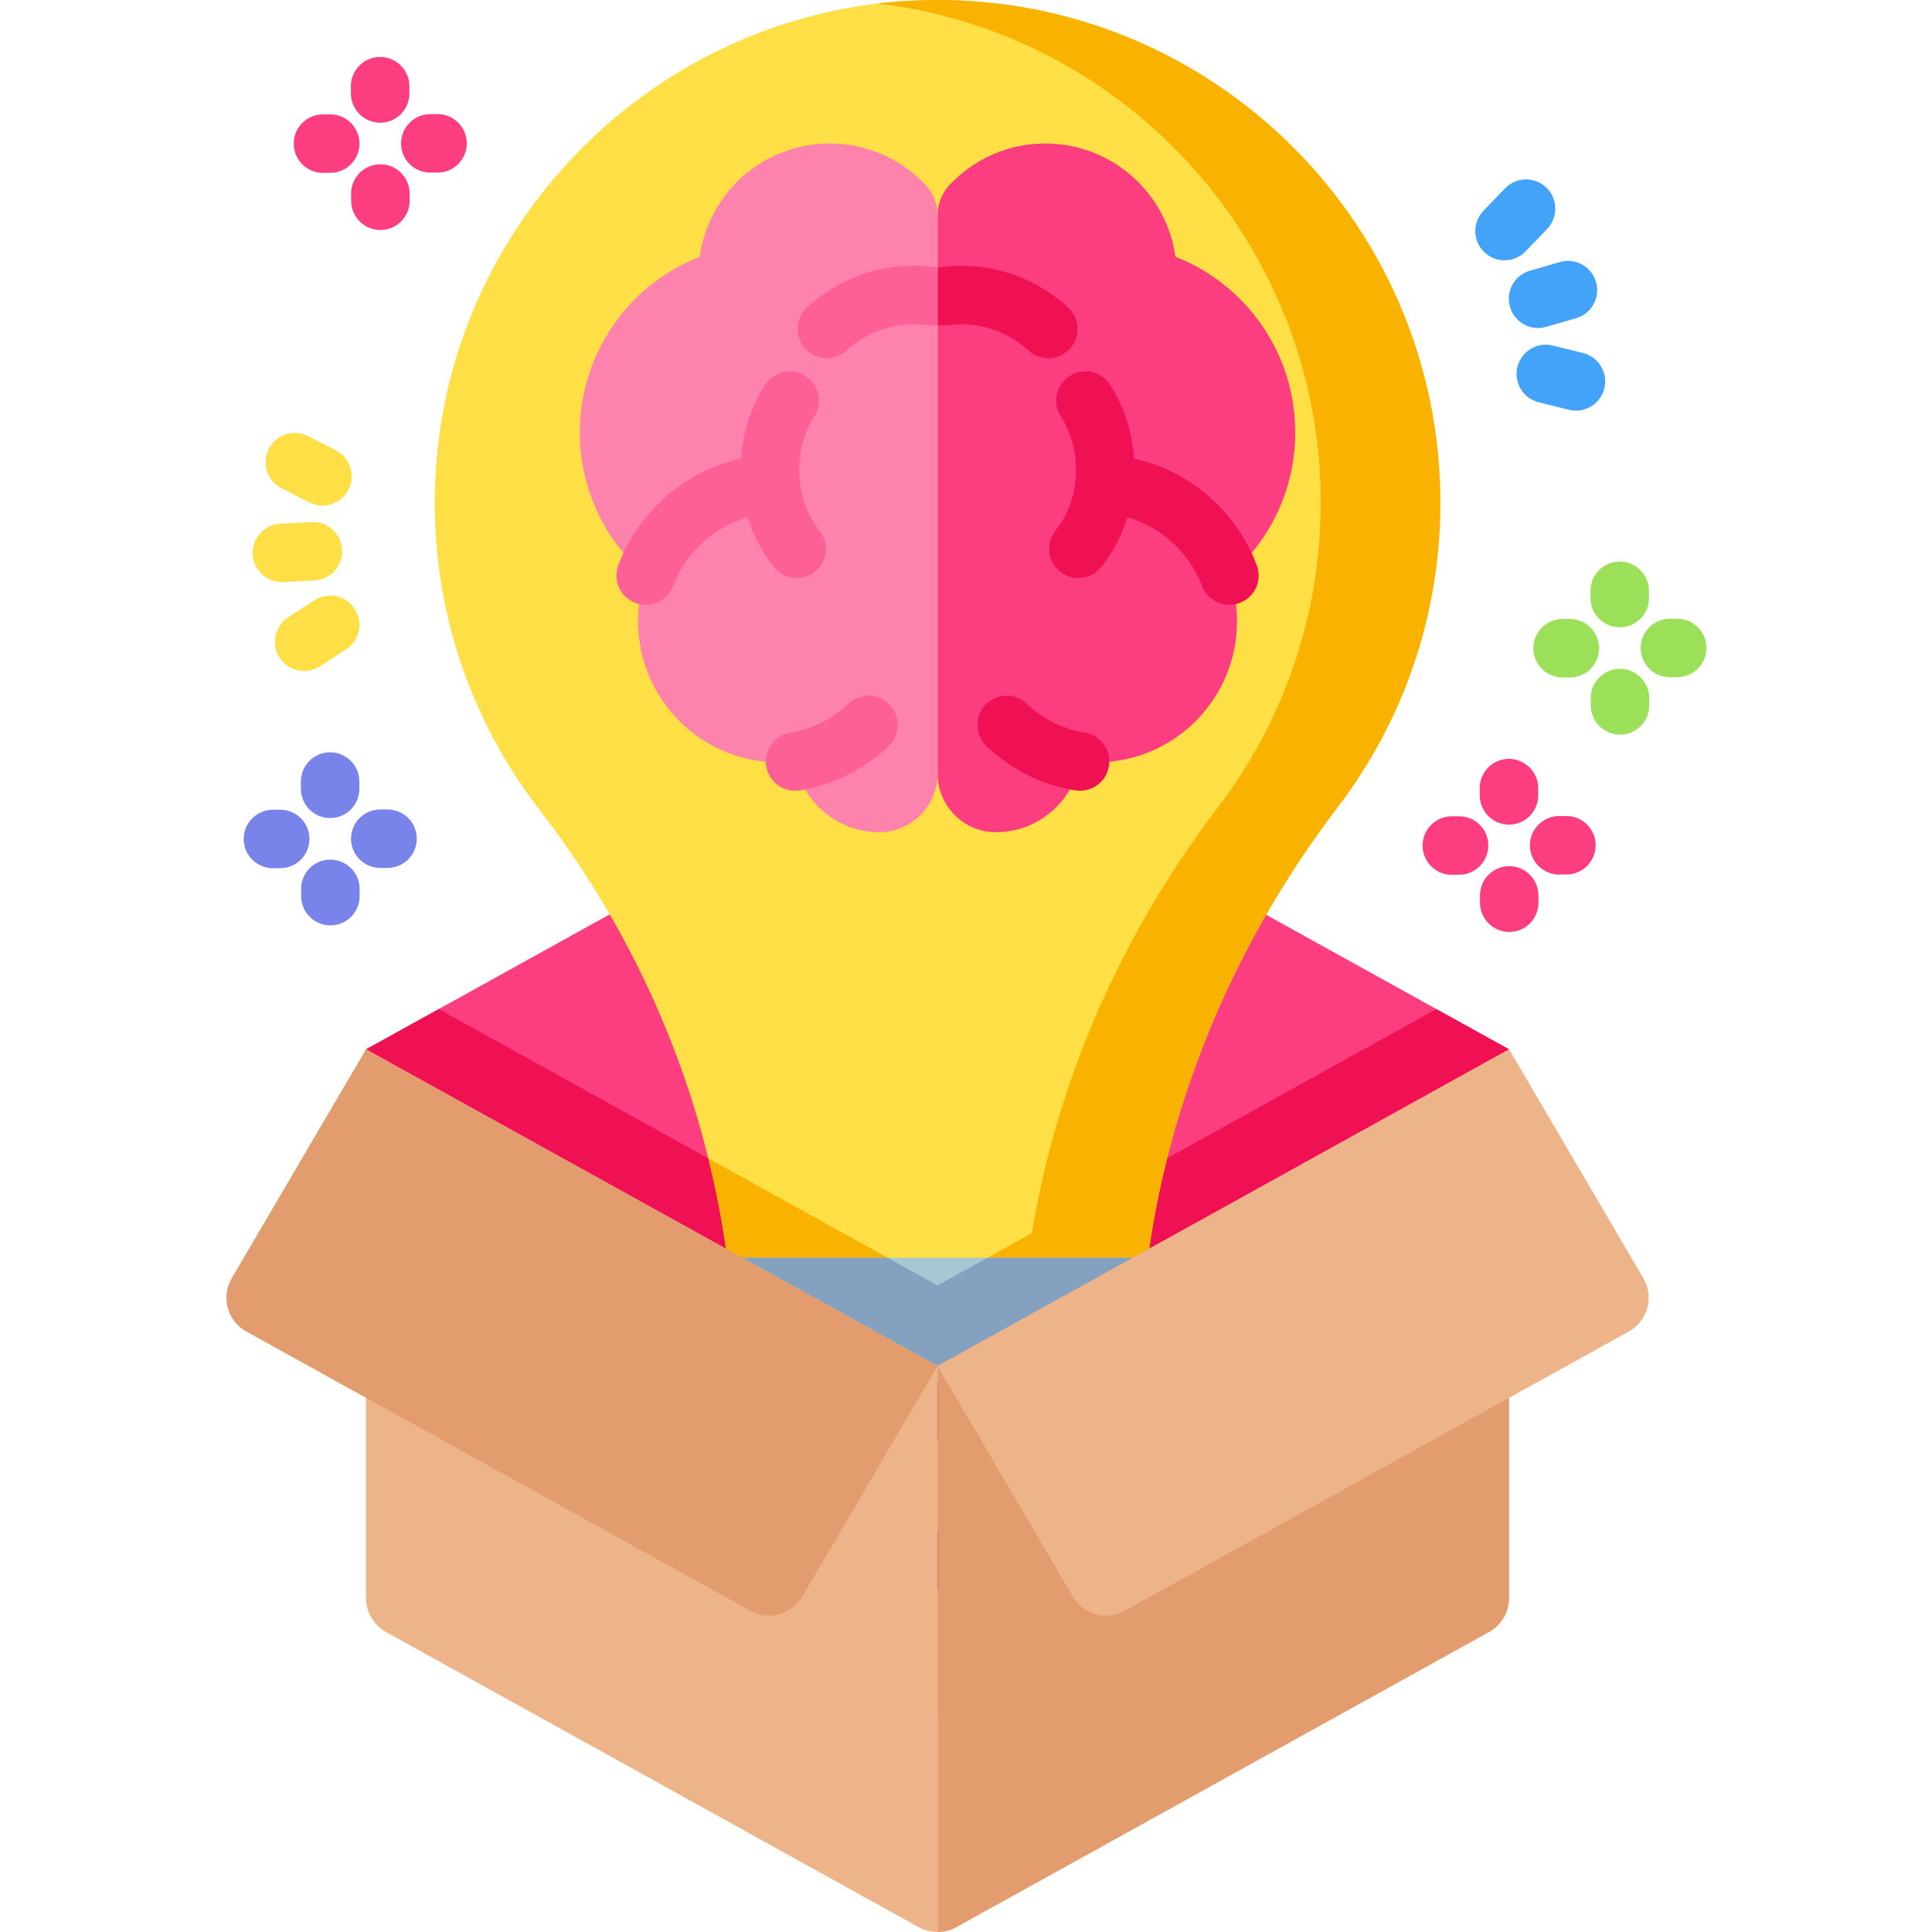 <?xml version="1.0" encoding="UTF-8"?> <svg xmlns="http://www.w3.org/2000/svg" height="512pt" viewBox="-60 0 512 512" width="512pt"> <path d="m188.461 194.18-151.465 83.914 151.465 83.918 151.469-83.918zm0 0" fill="#fc3e81"></path> <path d="m339.926 278.094-151.461 83.914-151.473-83.914 19.281-10.672 132.191 73.227 132.191-73.227zm0 0" fill="#f01054"></path> <path d="m321.699 133.242c0 30.305-10.125 58.25-27.172 80.629-21.273 27.918-36.781 59.543-45.219 93.078-2.004 7.902-3.605 15.91-4.785 24-.32 2.109-.598 4.227-.855 6.344h-110.414c-.25-2.117-.527-4.234-.84-6.344-1.164-8.07-2.738-16.066-4.699-23.949-8.246-33.352-23.441-64.832-44.746-92.375-18.359-23.762-28.879-53.891-27.66-86.516 2.586-68.695 58.047-124.734 126.719-127.957 76.516-3.605 139.672 57.371 139.672 133.09zm0 0" fill="#ffdf46"></path> <path d="m249.305 306.949c-2.004 7.902-3.605 15.91-4.781 24l-11.457 6.344h-38.539zm0 0" fill="#f9b200"></path> <path d="m127.715 307 54.684 30.293h-38.547l-11.438-6.344c-1.168-8.07-2.738-16.066-4.699-23.949zm0 0" fill="#f9b200"></path> <path d="m321.707 133.242c0 30.309-10.121 58.242-27.18 80.629-27.598 36.215-45.484 78.668-50.855 123.422h-31.695c5.367-44.754 23.258-87.207 50.855-123.422 17.055-22.387 27.18-50.32 27.18-80.629 0-68.23-51.312-124.512-117.438-132.316 3.129-.355 6.277-.613 9.449-.773 76.508-3.605 139.684 57.371 139.684 133.09zm0 0" fill="#f9b200"></path> <path d="m262.75 353.141v81.227c0 10.941-8.867 19.809-19.809 19.809h-108.957c-10.941 0-19.816-8.867-19.816-19.809v-81.227c0-10.941 8.875-19.816 19.816-19.816h108.957c10.941 0 19.809 8.875 19.809 19.816zm0 0" fill="#a7c7d3"></path> <path d="m240.234 333.324-51.77 28.684-51.773-28.684h38.547l13.227 7.324 13.223-7.324zm0 0" fill="#84a1c0"></path> <path d="m256.809 381.691h-134.715c-4.277 0-7.75-3.469-7.75-7.75s3.473-7.75 7.75-7.75h134.715c4.277 0 7.746 3.469 7.746 7.75s-3.469 7.75-7.746 7.75zm0 0"></path> <path d="m256.809 421.312h-134.715c-4.277 0-7.75-3.469-7.75-7.75s3.473-7.75 7.75-7.75h134.715c4.277 0 7.746 3.469 7.746 7.75s-3.469 7.75-7.746 7.75zm0 0"></path> <path d="m265.805 152.531c1.312 3.805 2.016 7.887 2.016 12.129 0 20.645-16.734 37.383-37.379 37.383-1.426 0-2.832-.082-4.227-.25-1.84 10.641-11.105 18.742-22.273 18.742h-.176c-8.492-.062-15.301-7.066-15.301-15.559v-147.875c0-3.02 1.145-5.941 3.211-8.133 6.355-6.734 15.355-10.941 25.332-10.941 17.598 0 32.145 13.051 34.488 30.004 18.586 7.285 31.758 25.387 31.758 46.562.004 15.18-6.766 28.773-17.449 37.938zm0 0" fill="#fc3e81"></path> <path d="m226.23 209.551c-.398 0-.805-.031-1.211-.098-8.773-1.375-16.926-5.418-23.566-11.695-3.113-2.938-3.25-7.844-.312-10.953 2.941-3.113 7.844-3.25 10.953-.312 4.359 4.117 9.656 6.762 15.328 7.652 4.227.664 7.117 4.625 6.453 8.855-.598 3.82-3.895 6.551-7.645 6.551zm0 0" fill="#f01054"></path> <path d="m223.531 92.414c-1.531 1.672-3.629 2.52-5.715 2.52-1.879 0-3.75-.672-5.238-2.035-5.867-5.383-13.742-7.82-21.582-6.695-.867.125-1.727.094-2.531-.051v-15.23c.102-.031.215-.039.332-.062 12.457-1.785 24.938 2.078 34.246 10.613 3.164 2.891 3.371 7.789.488 10.941zm0 0" fill="#f01054"></path> <path d="m188.465 57.102v147.875c0 8.492-6.809 15.496-15.301 15.559h-.188c-11.168 0-20.434-8.102-22.273-18.742-1.383.168-2.801.25-4.227.25-20.645 0-37.379-16.738-37.379-37.383 0-4.242.711-8.324 2.016-12.129-10.672-9.164-17.441-22.758-17.441-37.938 0-21.18 13.164-39.281 31.758-46.562 2.348-16.953 16.883-30.004 34.477-30.004 9.992 0 18.992 4.207 25.336 10.941 2.074 2.191 3.223 5.113 3.223 8.133zm0 0" fill="#fd82ac"></path> <path d="m150.695 209.551c-3.75 0-7.047-2.73-7.648-6.551-.66-4.227 2.23-8.191 6.457-8.855 5.668-.887 10.969-3.535 15.324-7.652 3.109-2.938 8.016-2.797 10.953.312 2.941 3.109 2.801 8.016-.309 10.953-6.645 6.277-14.793 10.32-23.57 11.699-.406.062-.809.094-1.207.094zm0 0" fill="#fd6096"></path> <path d="m188.465 70.922v15.23c-.805.145-1.664.176-2.531.051-7.844-1.125-15.715 1.312-21.582 6.695-1.488 1.363-3.367 2.035-5.238 2.035-2.098 0-4.184-.848-5.715-2.52-2.891-3.152-2.676-8.051.477-10.941 9.309-8.535 21.789-12.398 34.258-10.613.113.023.227.035.332.062zm0 0" fill="#fd6096"></path> <path d="m273.051 149.777c-5.496-14.453-17.812-25.062-32.52-28.219-.473-7.09-2.648-13.812-6.371-19.594-2.316-3.598-7.109-4.633-10.711-2.32-3.598 2.32-4.633 7.113-2.316 10.711 2.617 4.07 4.004 8.961 4.004 14.152 0 6.051-1.914 11.758-5.391 16.07-2.688 3.332-2.16 8.207 1.168 10.895 1.434 1.156 3.152 1.715 4.859 1.715 2.262 0 4.508-.984 6.039-2.883 3.117-3.867 5.461-8.371 6.949-13.223 8.844 2.453 16.426 9.312 19.805 18.203 1.176 3.094 4.121 4.996 7.242 4.996.918 0 1.848-.164 2.754-.508 4-1.52 6.012-5.992 4.488-9.996zm0 0" fill="#f01054"></path> <path d="m151.789 124.508c0-5.191 1.383-10.082 4.004-14.148 2.32-3.598 1.281-8.395-2.316-10.711-3.598-2.316-8.395-1.281-10.711 2.316-3.723 5.781-5.898 12.504-6.375 19.594-14.703 3.16-27.02 13.766-32.52 28.223-1.52 4 .488 8.477 4.488 9.996.906.344 1.84.508 2.754.508 3.125 0 6.066-1.902 7.246-4.996 3.379-8.891 10.957-15.754 19.805-18.203 1.488 4.852 3.832 9.352 6.949 13.219 1.531 1.902 3.773 2.887 6.039 2.887 1.707 0 3.422-.559 4.855-1.715 3.332-2.688 3.855-7.566 1.168-10.895-3.473-4.316-5.387-10.023-5.387-16.074zm0 0" fill="#fd6096"></path> <path d="m339.926 278.094v145.387c0 3.75-2.035 7.211-5.32 9.027l-141.141 78.203c-.012.008-.031.008-.043.02-1.547.855-3.242 1.27-4.957 1.27v-149.992zm0 0" fill="#e29c6d"></path> <path d="m188.465 362.008v149.992c-1.664 0-3.328-.395-4.848-1.207-.051-.023-.113-.055-.164-.082l-141.129-78.203c-3.285-1.816-5.332-5.277-5.332-9.027v-145.387zm0 0" fill="#edb48a"></path> <path d="m371.652 352.859-133.578 74.008c-4.852 2.688-10.961 1.016-13.77-3.77l-35.844-61.086 151.469-83.918 35.586 60.652c2.906 4.953 1.164 11.332-3.863 14.113zm0 0" fill="#edb48a"></path> <path d="m5.27 352.859 133.578 74.008c4.855 2.688 10.965 1.016 13.773-3.77l35.84-61.086-151.465-83.918-35.59 60.652c-2.906 4.953-1.16 11.332 3.863 14.113zm0 0" fill="#e29c6d"></path> <path d="m27.488 216.793c-4.262 0-7.727-3.445-7.746-7.711l-.012-1.93c-.02-4.277 3.43-7.766 7.711-7.785h.039c4.262 0 7.727 3.441 7.746 7.707l.012 1.93c.02 4.281-3.434 7.766-7.711 7.789-.012 0-.027 0-.039 0zm0 0" fill="#7884ea"></path> <path d="m27.555 245.234c-4.262 0-7.727-3.441-7.75-7.711l-.008-1.926c-.023-4.281 3.43-7.766 7.707-7.789h.039c4.262 0 7.727 3.445 7.75 7.711l.008 1.93c.023 4.277-3.43 7.766-7.707 7.785-.016 0-.027 0-.039 0zm0 0" fill="#7884ea"></path> <path d="m40.773 230.02c-4.262 0-7.727-3.441-7.746-7.707-.023-4.277 3.426-7.766 7.707-7.789l1.93-.008h.039c4.262 0 7.727 3.441 7.75 7.707.02 4.277-3.43 7.766-7.711 7.789l-1.926.008c-.016 0-.031 0-.043 0zm0 0" fill="#7884ea"></path> <path d="m12.332 230.086c-4.262 0-7.727-3.441-7.75-7.707-.023-4.277 3.43-7.766 7.707-7.789l1.93-.008h.043c4.262 0 7.723 3.441 7.746 7.707.023 4.277-3.43 7.766-7.707 7.789l-1.93.008c-.012 0-.027 0-.039 0zm0 0" fill="#7884ea"></path> <path d="m369.254 166.242c-4.258 0-7.727-3.441-7.746-7.711l-.012-1.926c-.02-4.281 3.434-7.766 7.711-7.789h.039c4.262 0 7.727 3.445 7.75 7.711l.008 1.93c.023 4.277-3.43 7.766-7.711 7.785-.012 0-.023 0-.039 0zm0 0" fill="#9be058"></path> <path d="m369.32 194.688c-4.262 0-7.727-3.445-7.746-7.711l-.012-1.926c-.023-4.281 3.43-7.77 7.707-7.789h.043c4.262 0 7.723 3.441 7.746 7.707l.012 1.93c.02 4.277-3.43 7.766-7.707 7.789-.016 0-.027 0-.043 0zm0 0" fill="#9be058"></path> <path d="m382.539 179.473c-4.262 0-7.727-3.445-7.746-7.711-.02-4.281 3.434-7.766 7.711-7.785l1.93-.012h.035c4.266 0 7.73 3.445 7.75 7.715.02 4.277-3.434 7.762-7.711 7.785l-1.93.008c-.012 0-.027 0-.039 0zm0 0" fill="#9be058"></path> <path d="m354.098 179.535c-4.262 0-7.727-3.445-7.75-7.711-.02-4.277 3.434-7.766 7.715-7.785l1.93-.008h.035c4.262 0 7.727 3.445 7.75 7.711.02 4.281-3.434 7.766-7.715 7.785l-1.93.008c-.012 0-.023 0-.035 0zm0 0" fill="#9be058"></path> <g fill="#fc3e81"> <path d="m40.746 32.52c-4.262 0-7.723-3.445-7.746-7.707l-.012-1.93c-.023-4.281 3.43-7.77 7.707-7.789h.043c4.262 0 7.723 3.441 7.746 7.707l.012 1.93c.02 4.277-3.43 7.766-7.707 7.789-.016 0-.031 0-.043 0zm0 0"></path> <path d="m40.809 60.961c-4.258 0-7.723-3.441-7.746-7.707l-.012-1.93c-.02-4.277 3.43-7.766 7.711-7.789h.039c4.262 0 7.727 3.445 7.75 7.707l.008 1.93c.023 4.281-3.43 7.77-7.707 7.789-.012 0-.027 0-.043 0zm0 0"></path> <path d="m54.031 45.75c-4.262 0-7.727-3.445-7.75-7.707-.02-4.281 3.43-7.77 7.711-7.789l1.926-.012h.043c4.262 0 7.723 3.441 7.746 7.707.023 4.281-3.426 7.77-7.707 7.789l-1.93.012c-.012 0-.027 0-.039 0zm0 0"></path> <path d="m25.586 45.812c-4.258 0-7.723-3.441-7.746-7.707-.023-4.281 3.43-7.766 7.707-7.789l1.93-.012h.039c4.262 0 7.727 3.445 7.75 7.711.023 4.277-3.43 7.766-7.707 7.789l-1.93.008c-.016 0-.027 0-.043 0zm0 0"></path> <path d="m339.902 218.531c-4.262 0-7.727-3.445-7.75-7.711l-.008-1.926c-.023-4.281 3.43-7.77 7.707-7.789 4.246.004 7.766 3.426 7.789 7.707l.012 1.93c.02 4.277-3.43 7.766-7.711 7.789-.012 0-.027 0-.039 0zm0 0"></path> <path d="m339.965 246.973c-4.258 0-7.723-3.441-7.746-7.707l-.012-1.93c-.02-4.277 3.43-7.766 7.711-7.789h.039c4.262 0 7.727 3.445 7.75 7.711l.008 1.926c.023 4.281-3.43 7.766-7.707 7.789-.012 0-.027 0-.043 0zm0 0"></path> <path d="m353.184 231.762c-4.258 0-7.723-3.445-7.746-7.711-.023-4.277 3.43-7.766 7.707-7.789l1.93-.008h.043c4.258 0 7.723 3.441 7.746 7.707.023 4.277-3.43 7.766-7.707 7.789l-1.93.012c-.012 0-.027 0-.043 0zm0 0"></path> <path d="m324.742 231.824c-4.262 0-7.727-3.441-7.746-7.707-.023-4.281 3.426-7.77 7.707-7.789l1.93-.012c4.324-.012 7.766 3.43 7.789 7.707.02 4.281-3.43 7.77-7.711 7.789l-1.926.012c-.016 0-.027 0-.043 0zm0 0"></path> </g> <path d="m347.605 86.926c-3.363 0-6.461-2.207-7.441-5.602-1.188-4.109 1.18-8.406 5.293-9.594l7.914-2.285c4.113-1.191 8.41 1.18 9.594 5.293 1.191 4.109-1.18 8.406-5.293 9.594l-7.914 2.285c-.719.211-1.441.309-2.152.309zm0 0" fill="#43a3f9"></path> <path d="m338.711 68.98c-1.934 0-3.867-.715-5.371-2.164-3.082-2.965-3.18-7.871-.211-10.953l5.711-5.938c2.965-3.082 7.871-3.18 10.957-.215 3.082 2.969 3.176 7.875.211 10.957l-5.711 5.938c-1.52 1.582-3.551 2.375-5.586 2.375zm0 0" fill="#43a3f9"></path> <path d="m357.652 108.824c-.613 0-1.242-.074-1.863-.227l-8-1.98c-4.152-1.027-6.688-5.227-5.66-9.383 1.027-4.152 5.23-6.688 9.383-5.66l7.996 1.98c4.152 1.027 6.688 5.227 5.66 9.379-.871 3.531-4.035 5.891-7.516 5.891zm0 0" fill="#43a3f9"></path> <path d="m14.691 154.273c-4.094 0-7.516-3.207-7.73-7.344-.227-4.273 3.059-7.918 7.332-8.145l8.227-.43c4.273-.262 7.918 3.059 8.145 7.332.223 4.273-3.059 7.922-7.336 8.145l-8.227.43c-.137.008-.273.012-.41.012zm0 0" fill="#ffdf46"></path> <path d="m25.453 133.98c-1.188 0-2.387-.273-3.512-.848l-7.344-3.738c-3.812-1.945-5.328-6.613-3.383-10.422 1.941-3.816 6.609-5.328 10.422-3.387l7.34 3.738c3.812 1.945 5.328 6.609 3.387 10.422-1.371 2.688-4.09 4.234-6.91 4.234zm0 0" fill="#ffdf46"></path> <path d="m20.617 177.82c-2.539 0-5.023-1.242-6.508-3.527-2.328-3.59-1.309-8.391 2.281-10.719l6.906-4.484c3.59-2.332 8.391-1.312 10.719 2.277 2.332 3.59 1.312 8.387-2.277 10.719l-6.91 4.484c-1.305.848-2.766 1.25-4.211 1.25zm0 0" fill="#ffdf46"></path> </svg> 